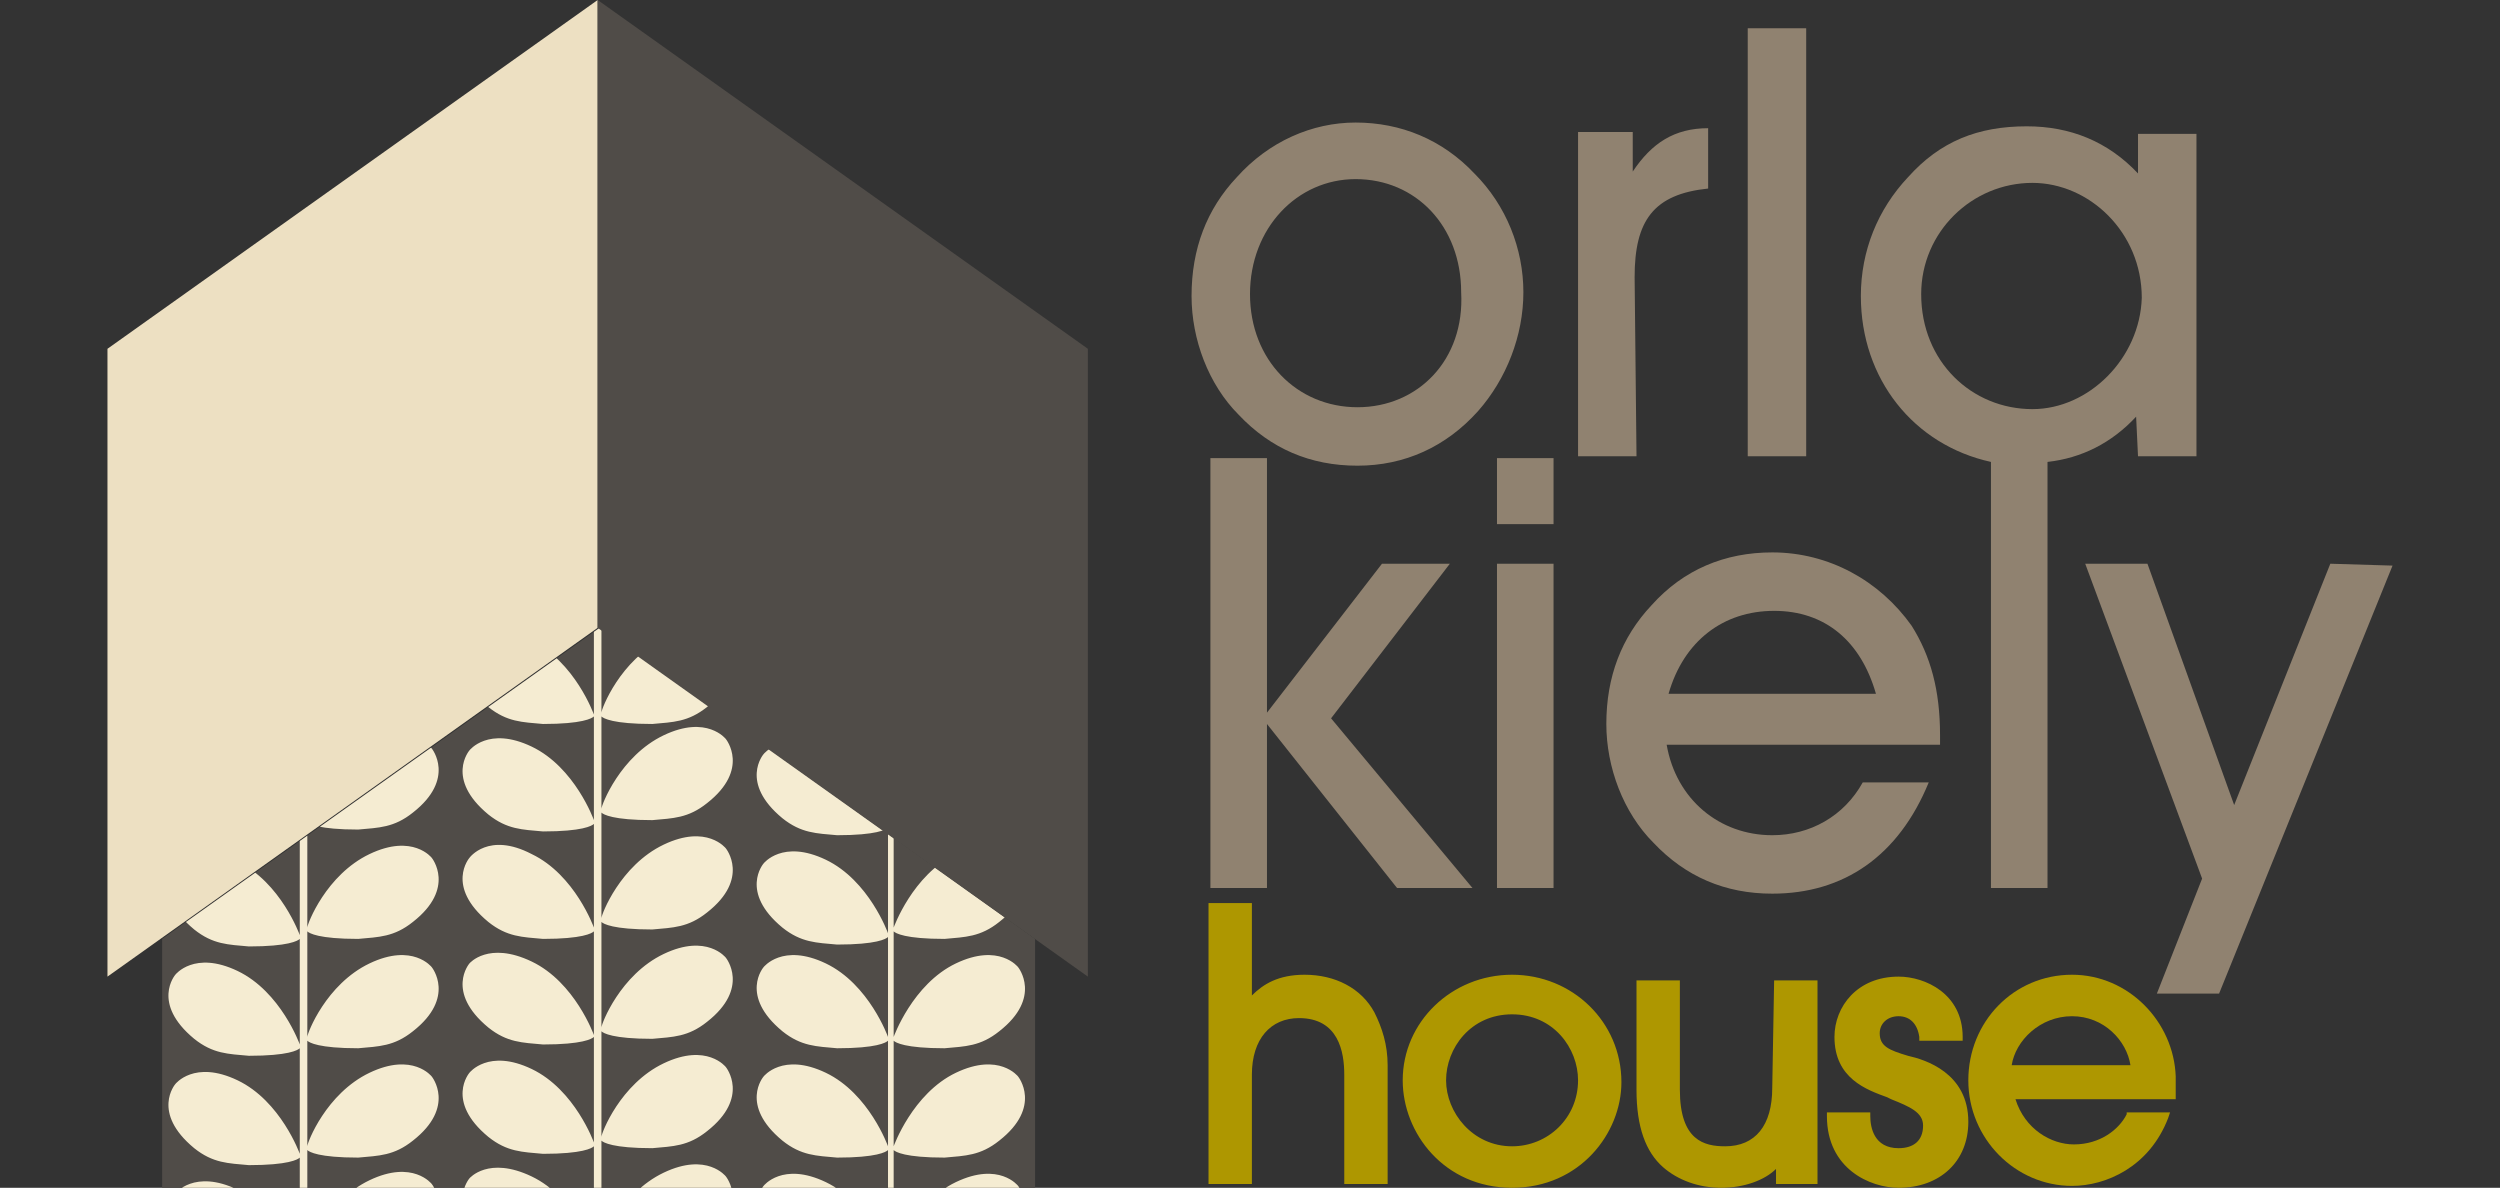 <svg enable-background="new 0 0 132.6 63" viewBox="0 0 132.6 63" xmlns="http://www.w3.org/2000/svg" xmlns:xlink="http://www.w3.org/1999/xlink"><rect x="0" y="0" width="132.6" height="63" fill="#333333" stroke="none"/><title>orla kiely logo</title><clipPath id="a"><path d="m8.6 49.8 23.2-16.5 23.1 16.5v13.2h-46.3z"/></clipPath><path d="m78.2 9.2c-1.7-1.8-3.9-2.7-6.3-2.7-2.3 0-4.6 1-6.3 2.9-1.6 1.7-2.4 3.8-2.4 6.3 0 2.3.9 4.7 2.5 6.3 1.7 1.8 3.8 2.7 6.3 2.7s4.7-1 6.4-2.9c1.5-1.7 2.4-4 2.4-6.3s-.9-4.6-2.6-6.3zm-6.2 12.4c-3.2 0-5.7-2.5-5.7-6s2.5-6.1 5.6-6.1c3.2 0 5.6 2.5 5.6 6 .2 3.6-2.3 6.1-5.5 6.1zm20.7-20.1h3.1v22.7h-3.1zm-15.8 28.4h-3.6l-6.1 7.9v-13.5h-3v22.8h3v-8.7l6.9 8.7h4l-7.5-9zm2.5-5.6h3v3.5h-3zm0 5.6h3v17.2h-3zm7.3-15.2c0-3 1-4.4 3.9-4.7v-3.2c-1.8 0-3 .8-4 2.3v-2.1h-2.9v17.2h3.1zm36.9 15.2-5.1 12.8-4.6-12.8h-3.3l6.2 16.7-2.4 6.1h3.3l9.2-22.7zm-29.6-.6c-2.5 0-4.7.9-6.4 2.8-1.6 1.7-2.4 3.8-2.4 6.3 0 2.3.9 4.7 2.5 6.3 1.7 1.8 3.8 2.7 6.3 2.7 3.8 0 6.7-2 8.3-5.9h-3.5c-1 1.8-2.8 2.8-4.8 2.8-2.8 0-5.1-1.9-5.6-4.8h14.5v-.5c0-2.4-.5-4.2-1.5-5.8-1.7-2.4-4.4-3.9-7.4-3.9zm-5.5 7.5c.8-2.8 2.9-4.4 5.6-4.4s4.6 1.6 5.4 4.4z" fill="#908270"/><path d="m113.4 24.2h3.1v-17.1h-3.1v2.1c-1.6-1.7-3.6-2.5-5.9-2.5-2.6 0-4.6.8-6.3 2.7-1.6 1.7-2.5 3.9-2.5 6.3 0 4.4 2.8 7.9 6.9 8.8v22.6h3v-22.6c1.8-.2 3.4-1 4.7-2.4zm-5.6-2.5c-3.2 0-5.9-2.5-5.9-6.1 0-3.3 2.7-5.9 5.9-5.9 3 0 5.8 2.6 5.8 6.1-.1 3.2-2.8 5.9-5.8 5.9z" fill="#908270"/><path d="m69.2 51.7c-1.4 0-2.2.5-2.8 1.1v-4.9h-2.3v14.9h2.3v-5.8c0-1.9 1-3 2.5-3 2.1 0 2.4 1.8 2.4 3v5.8h2.3v-6.3c0-1.1-.3-2-.7-2.8-.7-1.3-2.1-2-3.7-2zm11 0c-3.2 0-5.8 2.5-5.8 5.6 0 2.8 2.2 5.7 5.8 5.7s5.8-2.9 5.8-5.6c0-3.2-2.6-5.7-5.8-5.7zm0 9.1c-2.1 0-3.5-1.8-3.5-3.5s1.3-3.5 3.5-3.5 3.5 1.8 3.5 3.5c0 2-1.6 3.5-3.5 3.5zm13.8-3.1c0 2-.9 3.1-2.5 3.1-1.1 0-2.4-.3-2.4-3v-5.8h-2.3v5.8c0 2 .5 3.3 1.4 4.1.8.7 1.9 1.1 3.1 1.1s2.3-.4 2.9-1v.8h2.2v-10.8h-2.3zm7.2-1.7c-1-.3-1.5-.5-1.5-1.2 0-.5.4-.9 1-.9s1 .4 1.1 1.1v.2h2.3v-.2c0-2.3-2-3.2-3.4-3.2-2.2 0-3.4 1.6-3.4 3.2 0 2.2 1.7 2.8 2.8 3.2l.2.1c1 .4 1.7.7 1.7 1.4 0 .8-.5 1.2-1.3 1.2-1.3 0-1.5-1.1-1.5-1.7v-.2h-2.3v.2c0 2.8 2.3 3.8 3.8 3.8 2.2 0 3.7-1.4 3.7-3.5 0-2.6-2.3-3.3-3.2-3.5z" fill="#ae9700"/><path d="m109.9 51.7c-3.1 0-5.5 2.5-5.5 5.6s2.5 5.6 5.5 5.6c1.8 0 4.1-1 5.1-3.6l.1-.3h-2.3v.1c-.4.8-1.4 1.6-2.8 1.6-1.2 0-2.6-.8-3.1-2.4h8.5v-.2c0-.1 0-.7 0-1-.1-2.9-2.5-5.4-5.5-5.4zm0 2.2c1.7 0 2.9 1.3 3.1 2.6h-6.3c.2-1.3 1.5-2.6 3.2-2.6z" fill="#ae9700"/><path clip-rule="evenodd" d="m8.6 49.8 23.2-16.5 23.1 16.5v13.2h-46.3z" fill="#504c48" fill-rule="evenodd"/><g clip-path="url(#a)"><path d="m50.1 38.4c1.1-.1 1.9-.1 2.9-.9 2.3-1.8 1-3.4 1-3.4s-1-1.3-3.3-.2-3.3 3.9-3.3 3.9v-5.5c.1.1.6.4 2.7.4 1.1-.1 1.9-.1 2.9-.9 2.3-1.8 1-3.4 1-3.4s-1-1.3-3.3-.2-3.3 3.9-3.3 3.9v-5h-.3v5s-1-2.8-3.3-3.9-3.3.2-3.3.2-1.3 1.5 1 3.4c1 .8 1.8.8 2.9.9 2.1 0 2.6-.3 2.7-.4v5.6s-1-2.8-3.3-3.9-3.3.2-3.3.2-1.3 1.5 1 3.4c1 .8 1.8.8 2.9.9 2.1 0 2.6-.3 2.7-.4v5.6s-1-2.8-3.3-3.9-3.3.2-3.3.2-1.3 1.5 1 3.4c1 .8 1.8.8 2.9.9 2.1 0 2.6-.3 2.7-.4v5.6s-1-2.8-3.3-3.9-3.3.2-3.3.2-1.3 1.5 1 3.4c1 .8 1.8.8 2.9.9 2.1 0 2.6-.3 2.7-.4v5.3s-1-2.8-3.3-3.9-3.3.2-3.3.2-1.3 1.5 1 3.4c1 .8 1.8.8 2.9.9 2.1 0 2.6-.3 2.7-.4v5.6s-1-2.8-3.3-3.9-3.3.2-3.3.2-1.3 1.5 1 3.4c1 .8 1.8.8 2.9.9 2.1 0 2.6-.3 2.7-.4v5.6s-1-2.8-3.3-3.9-3.3.2-3.3.2-1.3 1.5 1 3.4c1 .8 1.8.8 2.9.9 2.1 0 2.6-.3 2.7-.4v5.6s-1-2.8-3.3-3.9-3.3.2-3.3.2-1.3 1.5 1 3.4c1 .8 1.8.8 2.9.9 2.1 0 2.6-.3 2.7-.4v1.4h.3v-1.4c.1.1.6.4 2.7.4 1.1-.1 1.9-.1 2.9-.9 2.3-1.8 1-3.4 1-3.4s-1-1.3-3.3-.2-3.3 3.9-3.3 3.9v-5.6c.1.1.6.4 2.7.4 1.1-.1 1.9-.1 2.9-.9 2.3-1.8 1-3.4 1-3.4s-1-1.3-3.3-.2-3.3 3.9-3.3 3.9v-5.6c.1.1.6.4 2.7.4 1.1-.1 1.9-.1 2.9-.9 2.3-1.8 1-3.4 1-3.4s-1-1.3-3.3-.2-3.3 3.9-3.3 3.9v-5.6c.1.1.6.4 2.7.4 1.1-.1 1.9-.1 2.9-.9 2.3-1.8 1-3.4 1-3.4s-1-1.3-3.3-.2-3.3 3.9-3.3 3.9v-5.6c.1.1.6.4 2.7.4 1.1-.1 1.9-.1 2.9-.9 2.3-1.8 1-3.4 1-3.4s-1-1.3-3.3-.2-3.3 3.9-3.3 3.9v-5.6c.1.1.6.4 2.7.4 1.1-.1 1.9-.1 2.9-.9 2.3-1.8 1-3.4 1-3.4s-1-1.3-3.3-.2-3.3 3.9-3.3 3.9v-5.4c.1.1.6.4 2.7.4zm-15.5-5.7c1.1-.1 1.9-.1 2.9-.9 2.3-1.8 1-3.4 1-3.4s-1-1.3-3.3-.2-3.3 3.7-3.3 3.9v-5h-.3v5s-1-2.8-3.3-3.9c-2.4-1.1-3.4.2-3.4.2s-1.3 1.5 1 3.4c1 .8 1.8.8 2.9.9 2.1 0 2.6-.3 2.7-.4v5.6s-1-2.8-3.3-3.9c-2.3-1.2-3.3.1-3.3.1s-1.3 1.5 1 3.4c1 .8 1.8.8 2.9.9 2.1 0 2.6-.3 2.7-.4v5.5s-1-2.8-3.3-3.9-3.3.2-3.3.2-1.3 1.5 1 3.4c1 .8 1.8.8 2.9.9 2.1 0 2.6-.3 2.7-.4v5.5s-1-2.8-3.3-3.9c-2.3-1.2-3.3.2-3.3.2s-1.3 1.5 1 3.4c1 .8 1.8.8 2.9.9 2.1 0 2.6-.3 2.7-.4v5.5s-1-2.8-3.3-3.9-3.3.1-3.3.1-1.3 1.5 1 3.4c1 .8 1.8.8 2.9.9 2.1 0 2.6-.3 2.7-.4v5.6s-1-2.8-3.3-3.9-3.3.2-3.3.2-1.3 1.5 1 3.4c1 .8 1.8.8 2.9.9 2.1 0 2.6-.3 2.7-.4v5.5s-1-2.8-3.3-3.9-3.3.1-3.3.1-1.3 1.5 1 3.4c1 .8 1.8.8 2.9.9 2.1 0 2.6-.3 2.7-.4v5.5s-1-2.8-3.3-3.9-3.3.2-3.3.2-1.3 1.5 1 3.4c1 .8 1.8.8 2.9.9 2.1 0 2.6-.3 2.7-.4v1.4h.4v-1.4c.1.1.6.4 2.7.4 1.1-.1 1.9-.1 2.9-.9 2.3-1.8 1-3.4 1-3.4s-1-1.3-3.3-.2-3.3 3.7-3.3 3.9v-5.6c.1.1.6.4 2.7.4 1.1-.1 1.9-.1 2.9-.9 2.3-1.8 1-3.4 1-3.4s-1-1.3-3.3-.2-3.3 3.7-3.3 3.9v-5.6c.1.1.6.4 2.7.4 1.1-.1 1.9-.1 2.9-.9 2.3-1.8 1-3.4 1-3.4s-1-1.3-3.3-.2-3.3 3.7-3.3 3.9v-5.6c.1.1.6.4 2.7.4 1.1-.1 1.9-.1 2.9-.9 2.3-1.8 1-3.4 1-3.4s-1-1.3-3.3-.2-3.3 3.7-3.3 3.9v-5.6c.1.1.6.4 2.7.4 1.1-.1 1.9-.1 2.9-.9 2.3-1.8 1-3.4 1-3.4s-1-1.3-3.3-.2-3.3 3.7-3.3 3.9v-5.6c.1.1.6.4 2.7.4 1.1-.1 1.9-.1 2.9-.9 2.3-1.8 1-3.4 1-3.4s-1-1.3-3.3-.2-3.3 3.7-3.3 3.9v-4.9c.1.1.6.4 2.7.4 1.1-.1 1.9-.1 2.9-.9 2.3-1.8 1-3.4 1-3.4s-1-1.3-3.3-.2-3.3 3.7-3.3 3.9v-5.5c.1.1.6.4 2.7.4zm-15.7 0c1.1-.1 1.9-.1 2.9-.9 2.3-1.8 1-3.4 1-3.4s-1-1.3-3.3-.2-3.3 3.7-3.3 3.9v-5h-.3v5.1s-1-2.8-3.3-3.9-3.3.2-3.3.2-1.3 1.5 1 3.4c1 .8 1.8.8 2.9.9 2.1 0 2.6-.3 2.7-.4v5.6s-1-2.8-3.3-3.9-3.3.2-3.3.2-1.3 1.5 1 3.4c1 .8 1.8.8 2.9.9 2.1 0 2.6-.3 2.7-.4v5.6s-1-2.8-3.3-3.9-3.3.2-3.3.2-1.3 1.5 1 3.4c1 .8 1.8.8 2.9.9 2.1 0 2.6-.3 2.7-.4v5.6s-1-2.8-3.3-3.9-3.3.2-3.3.2-1.3 1.5 1 3.4c1 .8 1.8.8 2.9.9 2.1 0 2.6-.3 2.7-.4v5.6s-1-2.8-3.3-3.9-3.3.2-3.3.2-1.3 1.5 1 3.4c1 .8 1.8.8 2.9.9 2.1 0 2.6-.3 2.7-.4v5.6s-1-2.8-3.3-3.9-3.3.2-3.3.2-1.3 1.5 1 3.4c1 .8 1.8.8 2.9.9 2.1 0 2.6-.3 2.7-.4v5.6s-1-2.8-3.3-3.9-3.3.2-3.3.2-1.3 1.5 1 3.4c1 .8 1.8.8 2.9.9 2.1 0 2.6-.3 2.7-.4v5.6s-1-2.8-3.3-3.9-3.3.2-3.3.2-1.3 1.5 1 3.4c1 .8 1.8.8 2.9.9 2.1 0 2.6-.3 2.7-.4v1.4h.3v-1.4c.1.1.6.4 2.7.4 1.1-.1 1.9-.1 2.9-.9 2.3-1.8 1-3.4 1-3.4s-1-1.3-3.3-.2-3.3 3.7-3.3 3.9v-5.6c.1.1.6.4 2.7.4 1.2-.6 2-.6 3-1.4 2.3-1.8 1-3.4 1-3.4s-1-1.3-3.3-.2-3.3 3.7-3.3 3.9v-5.5c.1.1.6.4 2.7.4 1.1-.1 1.9-.1 2.9-.9 2.3-1.8 1-3.4 1-3.4s-1-1.3-3.3-.2-3.3 3.7-3.3 3.9v-5.6c.1.1.6.4 2.7.4 1.1-.1 1.9-.1 2.9-.9 2.3-1.8 1-3.4 1-3.4s-1-1.3-3.3-.2-3.3 3.7-3.3 3.9v-5.6c.1.1.6.4 2.7.4 1.1-.1 1.9-.1 2.9-.9 2.3-1.8 1-3.4 1-3.4s-1-1.3-3.3-.2-3.3 3.7-3.3 3.9v-5.6c.1.1.6.4 2.7.4 1.1-.1 1.9-.1 2.9-.9 2.3-1.8 1-3.4 1-3.4s-1-1.3-3.3-.2-3.3 3.7-3.3 3.9v-5.4c.1.1.6.4 2.7.4 1.1-.1 1.9-.1 2.9-.9 2.3-1.8 1-3.4 1-3.4s-1-1.3-3.3-.2-3.3 3.7-3.3 3.9v-5.5c0 .1.5.4 2.6.4z" fill="#f5ecd2"/></g><g clip-rule="evenodd" fill-rule="evenodd"><path d="m5.7 18.5v33.3l26-18.5v-33.3z" fill="#ede0c2"/><path d="m57.7 18.5v33.3l-26-18.5v-33.3z" fill="#504c48"/></g></svg>